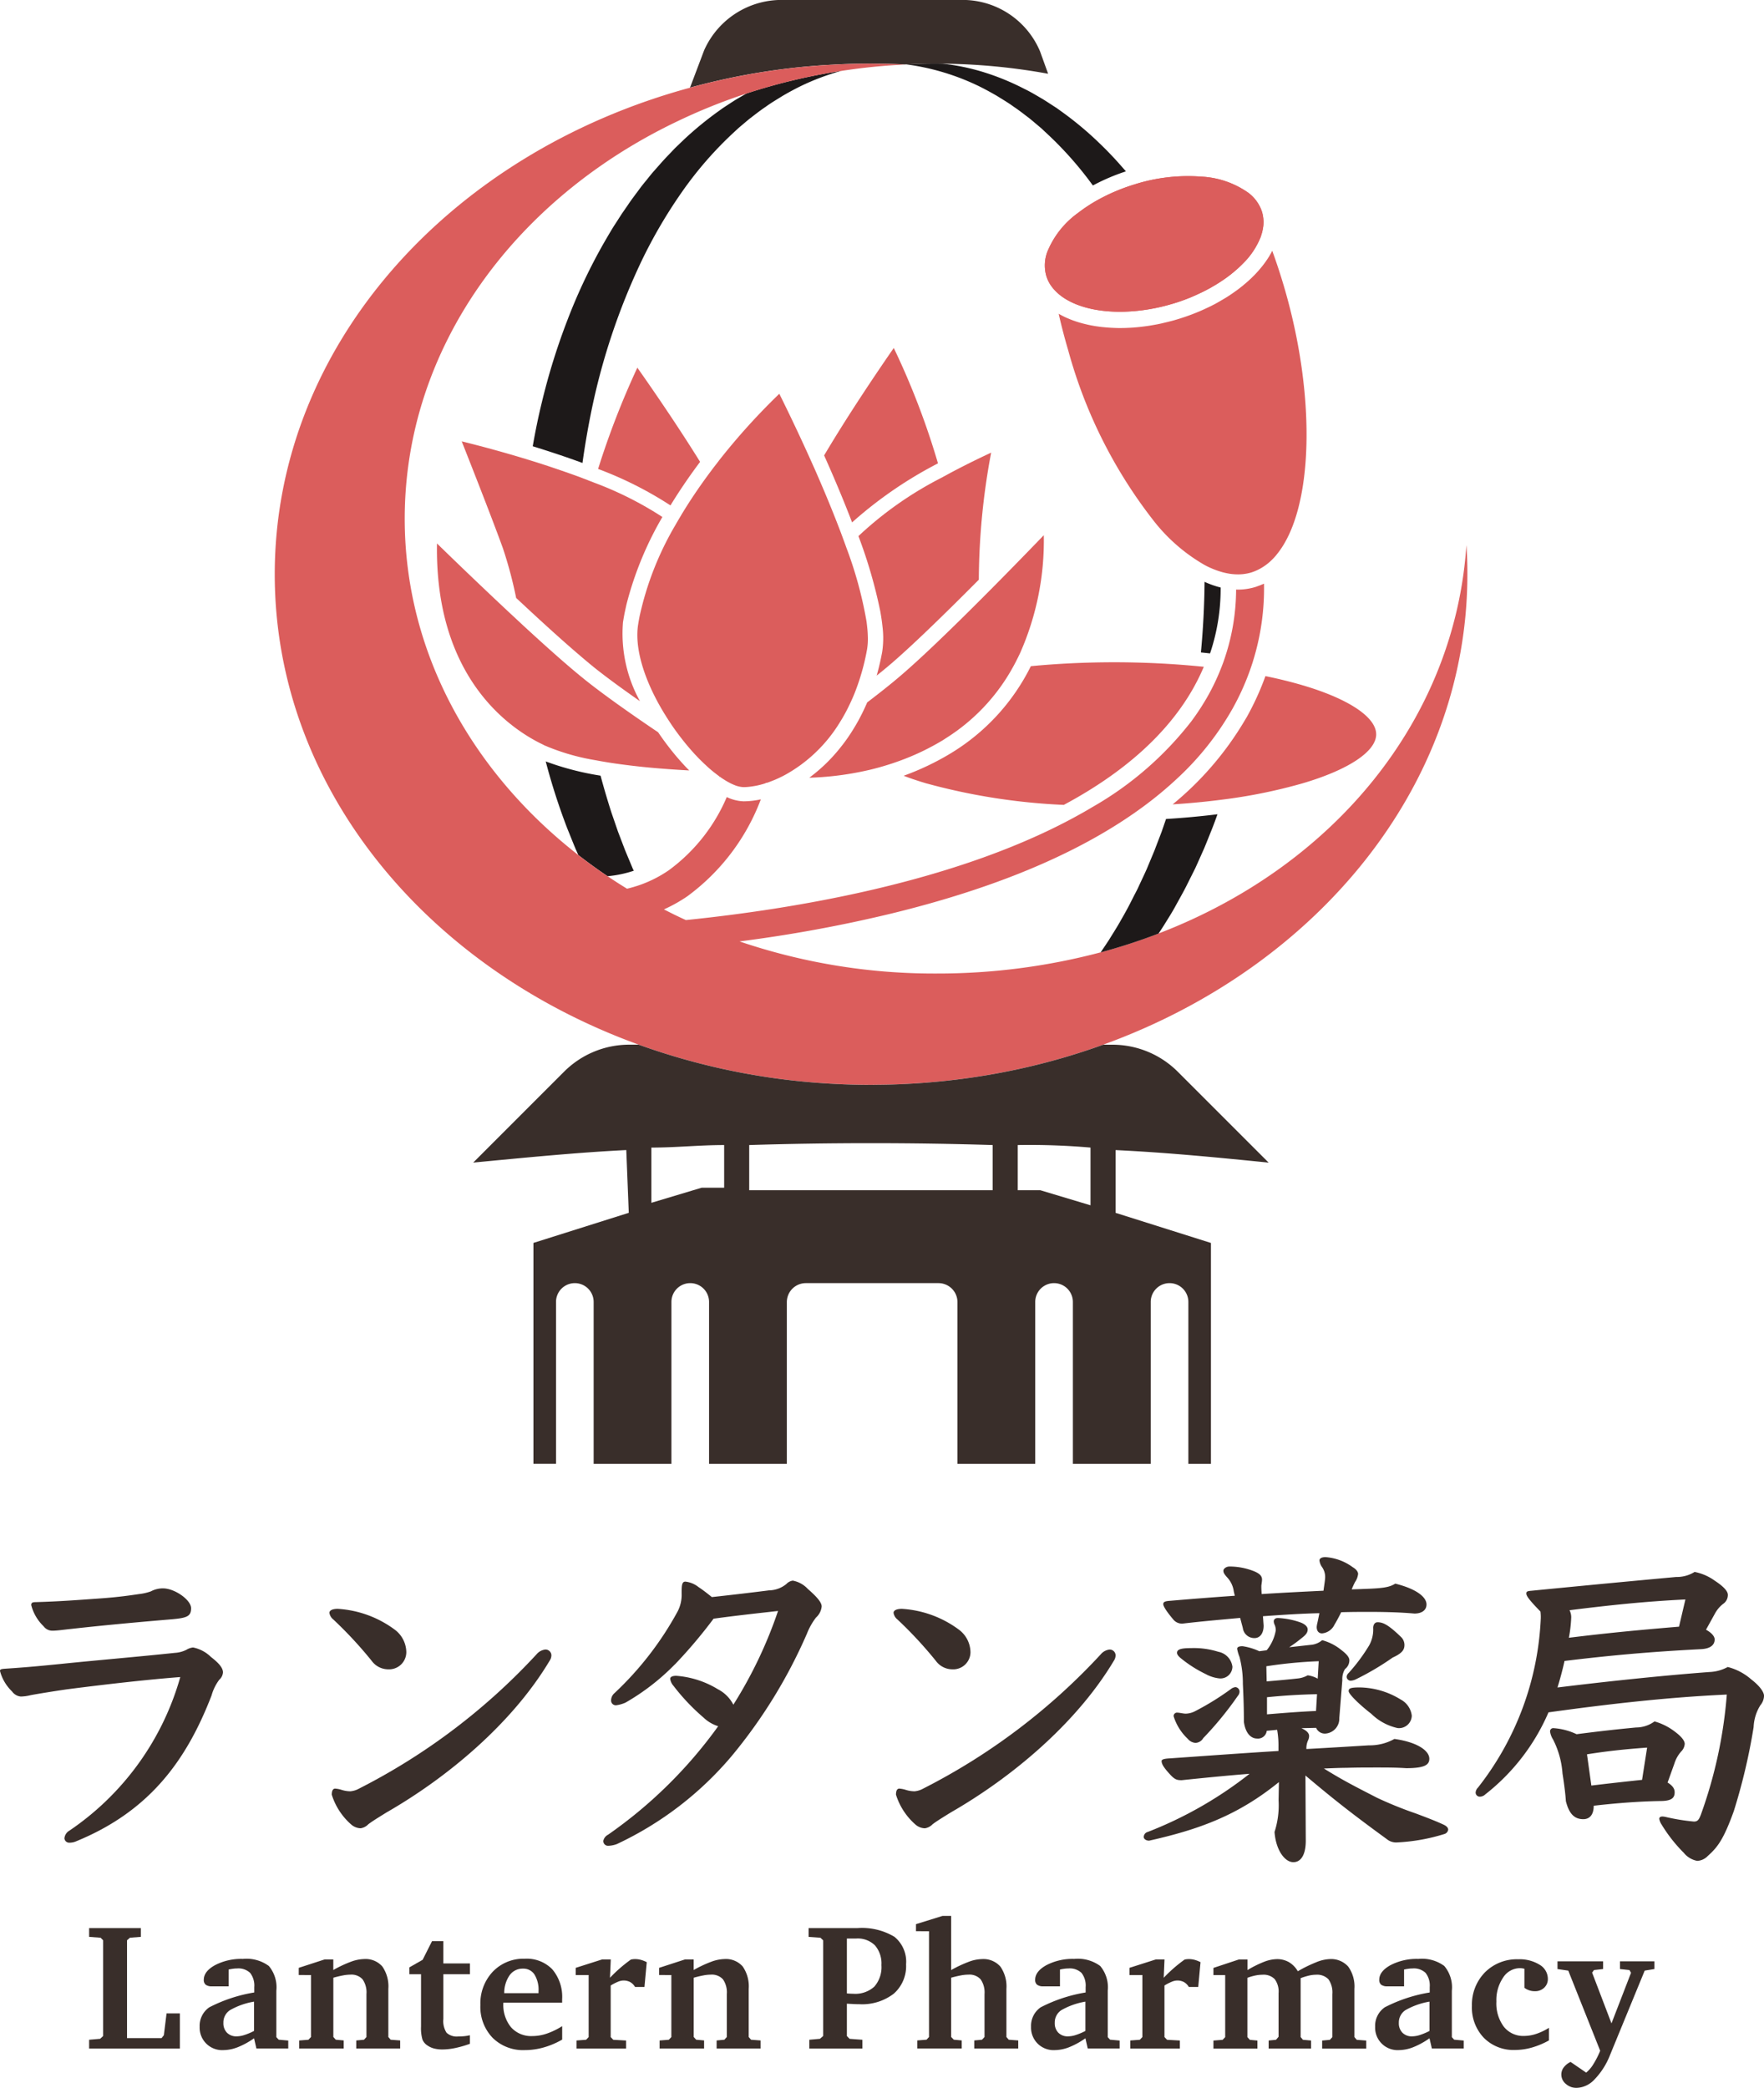 <svg xmlns="http://www.w3.org/2000/svg" width="150" height="177.473" viewBox="0 0 150 177.473">
  <g id="logo" opacity="0.9">
    <path id="パス_3194" data-name="パス 3194" d="M205.568,23.84a20.213,20.213,0,0,0-3.464,1.3c-.518.253-1.021.528-1.518.816-.488.306-.983.591-1.445.93-.475.316-.922.672-1.374,1.016-.222.179-.437.366-.654.548-.109.093-.22.182-.326.278l-.313.291A31.337,31.337,0,0,0,192,34.145a41.9,41.9,0,0,0-3.441,5.886,55.693,55.693,0,0,0-4.3,12.96q-.417,2.077-.71,4.178c-1.432-.528-2.875-1-4.229-1.42.215-1.238.465-2.468.763-3.688a55.16,55.16,0,0,1,2.183-7.028,47.215,47.215,0,0,1,3.158-6.662c.313-.531.614-1.069.955-1.581l.5-.778.525-.76c.341-.513.725-1,1.089-1.5.184-.248.387-.483.579-.723s.384-.483.591-.712c.409-.462.811-.93,1.245-1.372.215-.22.419-.452.644-.664l.669-.642a29.288,29.288,0,0,1,2.865-2.347l.376-.27c.126-.086.258-.169.387-.255.26-.167.515-.339.778-.5.293-.169.584-.344.879-.51A50.35,50.35,0,0,1,205.568,23.84Z" transform="translate(-134.019 -17.817)" fill="#040000"/>
    <path id="パス_3195" data-name="パス 3195" d="M191.178,265.474a9.685,9.685,0,0,1-2.228.465q-1.285-.864-2.488-1.8l-.248-.556c-.235-.566-.46-1.139-.692-1.708a53.685,53.685,0,0,1-1.832-5.692,23.96,23.96,0,0,0,4.663,1.21q.424,1.58.925,3.138l.556,1.617.611,1.6.659,1.576C191.127,265.371,191.153,265.424,191.178,265.474Z" transform="translate(-137.285 -191.462)" fill="#040000"/>
    <path id="パス_3196" data-name="パス 3196" d="M405.892,196.267a17.2,17.2,0,0,1-.9,5.6l-.778-.083q.284-2.99.311-6A7.919,7.919,0,0,0,405.892,196.267Z" transform="translate(-302.096 -146.328)" fill="#040000"/>
    <path id="パス_3197" data-name="パス 3197" d="M323.742,30.56a17.377,17.377,0,0,0-2.809,1.2,30.462,30.462,0,0,0-4.067-4.562l-.311-.293c-.109-.093-.217-.182-.326-.275-.217-.182-.435-.369-.654-.548-.452-.344-.9-.7-1.374-1.016-.462-.339-.957-.627-1.445-.932-.5-.288-1-.563-1.516-.816a20.236,20.236,0,0,0-6.169-1.852c.839-.048,1.677-.068,2.516-.068.184,0,.366.005.551.008a18.492,18.492,0,0,1,3.562.74,21.174,21.174,0,0,1,3.4,1.4c.558.265,1.081.589,1.617.9.263.164.518.333.778.5.129.083.26.167.389.253l.374.27a28.7,28.7,0,0,1,2.867,2.349c.447.424.894.851,1.314,1.3.434.442.836.909,1.245,1.374l.056.066Z" transform="translate(-228.001 -15.994)" fill="#040000"/>
    <path id="パス_3198" data-name="パス 3198" d="M262.709,6.265h-.023a52.391,52.391,0,0,0-8.966-.851c-.184,0-.366-.008-.551-.008-.839,0-1.677.02-2.516.068a.8.8,0,0,0-.109.005c-.738-.04-1.475-.058-2.223-.066h0c-.225,0-.447-.008-.675-.008q-1.394,0-2.771.066c-.174.008-.346.018-.518.028-.124.005-.245.013-.369.02l-.023,0h-.018a57.3,57.3,0,0,0-11.687,1.93l1.195-3.16A7.2,7.2,0,0,1,240.326,0h14.806a7.148,7.148,0,0,1,6.892,4.365l.685,1.9Z" transform="translate(-173.585)" fill="#241713"/>
    <path id="パス_3199" data-name="パス 3199" d="M329.708,223.214c-.187.44-.392.877-.614,1.3-.081.154-.162.308-.248.46-2.16,3.858-5.876,7.215-11.045,9.979a52.925,52.925,0,0,1-11.717-1.837c-.674-.2-1.311-.412-1.895-.637a.194.194,0,0,1,.04-.018,22.485,22.485,0,0,0,3.931-1.875A18,18,0,0,0,315,223.163c2.284-.22,4.671-.333,7.1-.333s4.9.119,7.243.349Z" transform="translate(-227.343 -166.537)" fill="#d74b4a"/>
    <path id="パス_3200" data-name="パス 3200" d="M412.025,232.436c0,1.453-2.334,3.009-6.245,4.163a45.054,45.054,0,0,1-6.866,1.392c-1.324.172-2.733.308-4.194.4a26.952,26.952,0,0,0,6.091-7.071c.028-.045.056-.091.081-.136q.064-.1.121-.2a23.386,23.386,0,0,0,1.594-3.494c1.147.232,2.216.5,3.173.781,3.911,1.155,6.245,2.711,6.245,4.166Z" transform="translate(-295.003 -170.02)" fill="#d74b4a"/>
    <path id="パス_3201" data-name="パス 3201" d="M193.811,62.328c-.978,14.731-11.151,27.251-26.185,33.016a50.232,50.232,0,0,1-4.921,1.6,54.11,54.11,0,0,1-14,1.8,51.352,51.352,0,0,1-13.751-1.826c-.505-.139-1.008-.283-1.506-.437s-.965-.3-1.443-.467a119.215,119.215,0,0,0,12.9-2.367q12.16-2.963,19.728-7.912c.285-.187.566-.376.841-.566s.546-.384.808-.576a31.851,31.851,0,0,0,3.057-2.541,24.438,24.438,0,0,0,4.56-5.775,21.433,21.433,0,0,0,1.455-3.163c.066-.177.124-.354.184-.531.028-.086.058-.172.086-.26l.076-.25a20.708,20.708,0,0,0,.9-6.47,5.393,5.393,0,0,1-.548.22c-.068.023-.134.053-.2.071a5.223,5.223,0,0,1-1.508.217c-.04,0-.078-.005-.116-.005a18.4,18.4,0,0,1-.892,5.6c-.056.174-.114.346-.174.518s-.131.354-.2.531a19.022,19.022,0,0,1-1.119,2.367,20.537,20.537,0,0,1-1.425,2.188A28.577,28.577,0,0,1,162,84.6c-.3.179-.6.356-.912.528s-.616.344-.932.51C150.087,91,136.73,93.252,127.439,94.2c-.129-.061-.26-.119-.389-.179-.248-.116-.493-.235-.738-.354.005,0,.008,0,.01-.005a.032.032,0,0,1-.015,0c-.248-.121-.49-.245-.735-.369.192-.086.384-.177.573-.273a13.068,13.068,0,0,0,1.415-.839,18.171,18.171,0,0,0,6.255-8.243,6.821,6.821,0,0,1-1.453.167h-.03a3.593,3.593,0,0,1-1.415-.359,14.977,14.977,0,0,1-4.929,6.22,10.49,10.49,0,0,1-2.425,1.238,10.9,10.9,0,0,1-1.127.331c-.27-.167-.541-.333-.806-.505-.285-.182-.568-.369-.849-.558q-1.285-.864-2.488-1.8c-9.069-7.071-14.761-17.259-14.761-28.585,0-14.539,9.367-27.2,23.194-33.786a48.039,48.039,0,0,1,5.879-2.36,50.35,50.35,0,0,1,8.061-1.92,51.3,51.3,0,0,1,5.411-.543c-.738-.04-1.475-.058-2.223-.066h0c-.225,0-.447-.008-.675-.008q-1.394,0-2.771.066c-.174.008-.346.018-.518.028-.124.005-.245.013-.369.02l-.023,0h-.018a57.3,57.3,0,0,0-11.687,1.93C107.309,29.017,92.48,45.435,92.48,64.811c0,17.967,12.753,33.387,30.947,39.978a57.545,57.545,0,0,0,16.049,3.3q1.834.114,3.7.116c.227,0,.452-.005.68-.008q1.216-.011,2.423-.076a59.223,59.223,0,0,0,6.77-.74,56.832,56.832,0,0,0,9.88-2.589c18.2-6.591,30.965-22.011,30.965-39.978C193.895,63.97,193.875,63.149,193.811,62.328Z" transform="translate(-69.117 -15.994)" fill="#d74b4a"/>
    <path id="パス_3202" data-name="パス 3202" d="M380.4,273.97c-.144.4-.29.8-.445,1.195-.23.571-.455,1.142-.69,1.708-.253.563-.5,1.127-.755,1.685l-.826,1.65c-.285.546-.591,1.081-.884,1.619s-.634,1.059-.955,1.584c-.149.235-.3.467-.46.7a50.24,50.24,0,0,1-4.921,1.6c.24-.356.48-.707.712-1.066.3-.488.606-.962.889-1.455s.566-.988.829-1.493l.387-.76c.129-.255.268-.5.387-.763.237-.518.485-1.028.717-1.549l.659-1.579c.2-.533.407-1.064.611-1.6l.369-1.074C377.508,274.281,378.976,274.147,380.4,273.97Z" transform="translate(-276.872 -204.758)" fill="#040000"/>
    <path id="パス_3203" data-name="パス 3203" d="M213.913,360.451c4.479.215,8.749.639,13.015,1.066l-7.725-7.723a7.86,7.86,0,0,0-5.548-2.3h-.793a56.835,56.835,0,0,1-9.88,2.589,59.229,59.229,0,0,1-6.77.74q-1.205.064-2.423.076c-.227,0-.452.008-.68.008q-1.868,0-3.7-.116a57.547,57.547,0,0,1-16.049-3.3h-.8a7.829,7.829,0,0,0-5.548,2.3l-7.723,7.723c4.479-.427,8.748-.851,13.015-1.066l.212,5.335-8.107,2.559v18.778h1.92V373.36a1.6,1.6,0,1,1,3.2,0v13.763h6.614V373.36a1.6,1.6,0,1,1,3.2,0v13.763h6.614V373.36a1.614,1.614,0,0,1,1.6-1.6h11.308a1.615,1.615,0,0,1,1.6,1.6v13.763h6.614V373.36a1.6,1.6,0,1,1,3.2,0v13.763H216.9V373.36a1.6,1.6,0,1,1,3.2,0v13.763h1.92V368.345l-8.107-2.559Zm-33.286,3.2h-1.92l-4.269,1.281v-4.694c2.135,0,4.055-.215,6.189-.215Zm22.83.212h-20.7v-3.84c6.829-.212,13.869-.212,20.7,0Zm8.322,1.281-4.267-1.281h-1.92v-3.84a59.56,59.56,0,0,1,6.187.215Z" transform="translate(-119.049 -262.694)" fill="#241713"/>
    <path id="パス_3204" data-name="パス 3204" d="M287.081,126.887a64.8,64.8,0,0,0-3.759-9.807c-1.114,1.607-3.741,5.452-5.922,9.132.788,1.758,1.622,3.721,2.377,5.694A35.2,35.2,0,0,1,287.081,126.887Z" transform="translate(-207.321 -87.502)" fill="#d74b4a"/>
    <path id="パス_3205" data-name="パス 3205" d="M209.993,131.716c-2.056-3.312-4.32-6.566-5.336-8.006a70.42,70.42,0,0,0-3.337,8.607,31.466,31.466,0,0,1,6.154,3.1C208.3,134.065,209.164,132.82,209.993,131.716Z" transform="translate(-150.461 -92.457)" fill="#d74b4a"/>
    <path id="パス_3206" data-name="パス 3206" d="M300.22,152.3a59.176,59.176,0,0,0-1.048,10.8c-3.264,3.284-5.755,5.669-7.4,7.089-.374.321-.806.68-1.286,1.061.184-.649.341-1.324.467-2.008a7.9,7.9,0,0,0,.03-2.13c-.023-.21-.048-.427-.081-.649s-.066-.432-.106-.657a41.3,41.3,0,0,0-1.862-6.412,30.667,30.667,0,0,1,7.084-4.972c.169-.093.336-.184.5-.273s.336-.182.5-.268C298.295,153.209,299.439,152.661,300.22,152.3Z" transform="translate(-215.938 -113.825)" fill="#d74b4a"/>
    <path id="パス_3207" data-name="パス 3207" d="M170.56,170.585c-1.657-1.157-2.984-2.135-3.951-2.913-.369-.3-.76-.627-1.162-.973-1.286-1.094-2.9-2.546-4.8-4.317l-.614-.571a35.776,35.776,0,0,0-1.129-4.232c-1.008-2.781-2.968-7.73-3.5-9.079,1.41.349,3.517.9,5.836,1.619.546.167,1.112.349,1.68.538.894.3,1.761.6,2.577.9l.255.1c.136.051.273.1.4.154l.515.2a29.507,29.507,0,0,1,5.8,2.918,28.874,28.874,0,0,0-3.047,7.41c-.051.22-.1.442-.147.667s-.088.457-.126.687l-.03.177A11.874,11.874,0,0,0,170.56,170.585Z" transform="translate(-116.142 -110.985)" fill="#d74b4a"/>
    <path id="パス_3208" data-name="パス 3208" d="M160.543,201.282a18.739,18.739,0,0,1-4.307-1.248c-.033-.015-.068-.033-.1-.051s-.083-.043-.126-.063c-2.761-1.336-9.13-5.669-8.94-17.06,2,1.948,3.88,3.741,5.578,5.336l.717.672c.159.144.316.293.475.44l.536.5c2.013,1.857,3.658,3.312,4.891,4.322.076.061.149.121.222.179l.073.061c1.417,1.142,3.539,2.668,6.313,4.54a24.709,24.709,0,0,0,1.569,2.072c.344.4.7.8,1.074,1.17-1.192-.063-2.332-.147-3.393-.245-.811-.076-1.6-.167-2.352-.268-.647-.086-1.293-.184-1.925-.3Z" transform="translate(-109.911 -136.665)" fill="#d74b4a"/>
    <path id="パス_3209" data-name="パス 3209" d="M290.342,190.066c-.088.189-.179.379-.275.568s-.2.394-.311.591a16.549,16.549,0,0,1-5.669,6.066l-.134.086c-.073.048-.146.1-.222.144-.566.339-1.144.649-1.718.927a21.491,21.491,0,0,1-2.072.861c-.442.159-.887.3-1.326.429-.258.076-.518.144-.773.21s-.5.119-.74.172a25.755,25.755,0,0,1-4.7.573,14.1,14.1,0,0,0,2.733-2.675c.164-.207.3-.384.419-.556.2-.278.4-.581.611-.925.149-.245.286-.477.419-.717.25-.465.47-.912.672-1.369l.038-.088c.008-.023.018-.043.025-.066.722-.551,1.382-1.066,1.96-1.536.328-.265.659-.543.985-.824,1.528-1.311,3.774-3.448,6.677-6.351.189-.187.376-.376.568-.571l.344-.344.225-.227c1.806-1.821,3.393-3.461,4.264-4.365A23.609,23.609,0,0,1,290.342,190.066Z" transform="translate(-203.584 -134.587)" fill="#d74b4a"/>
    <path id="パス_3210" data-name="パス 3210" d="M234.046,154.208a19.313,19.313,0,0,1-1.046,3.7c-.129.326-.275.657-.46,1.041-.086.182-.177.359-.265.531-.111.21-.225.412-.339.609-.083.136-.167.273-.25.407a12.592,12.592,0,0,1-4.583,4.381c-.03.018-.066.035-.1.053-.116.063-.232.119-.351.177-.081.04-.164.078-.248.116-.02.01-.043.018-.063.028l-.066.03c-.152.063-.3.124-.452.179-.1.04-.2.076-.3.109h-.093v.028a6.787,6.787,0,0,1-1.5.316c-.136.013-.263.02-.392.02a2.253,2.253,0,0,1-.773-.179c-.056-.023-.111-.043-.172-.071a5.827,5.827,0,0,1-.563-.3c-.1-.061-.2-.124-.306-.195-.063-.043-.126-.086-.182-.126l-.03-.023-.053.081.033-.093c-.134-.1-.265-.2-.409-.311l-.126-.1-.076-.063c-.071-.058-.144-.119-.217-.182a17.851,17.851,0,0,1-1.3-1.271c-.174-.192-.351-.392-.528-.6-.24-.283-.48-.584-.715-.892-.336-.442-.632-.859-.9-1.276-1.8-2.726-2.784-5.477-2.708-7.551a5.379,5.379,0,0,1,.063-.667l.005-.028c.035-.225.076-.445.119-.667a26.377,26.377,0,0,1,3.034-7.743c.066-.116.134-.232.2-.346l.083-.144c.1-.162.192-.323.288-.483.674-1.112,1.432-2.238,2.251-3.347.119-.162.237-.318.356-.477s.24-.316.364-.472c.068-.088.136-.179.2-.265a55.738,55.738,0,0,1,5.106-5.644c.5,1.005,1.44,2.925,2.478,5.217l.561,1.248c.3.687.6,1.384.887,2.066.485,1.16.932,2.279,1.329,3.327l.258.7c.063.172.126.344.184.51a34.1,34.1,0,0,1,1.72,6.29c.03.225.053.437.073.639q.03.333.038.637a5.432,5.432,0,0,1-.063,1.069Z" transform="translate(-160.314 -99.027)" fill="#d74b4a"/>
    <path id="パス_3211" data-name="パス 3211" d="M258.145,263.787h-.005S258.145,263.784,258.145,263.787Z" transform="translate(-192.927 -197.146)" fill="#d74b4a"/>
    <path id="パス_3212" data-name="パス 3212" d="M374.89,110.2a5.277,5.277,0,0,1-.584.614,4.461,4.461,0,0,1-.606.455,4.305,4.305,0,0,1-.46.253,4.164,4.164,0,0,1-.541.21,3.944,3.944,0,0,1-1.286.149,4.35,4.35,0,0,1-.649-.071,5.449,5.449,0,0,1-.657-.159,7.453,7.453,0,0,1-1.309-.541,14.92,14.92,0,0,1-4.254-3.633,41.042,41.042,0,0,1-7.382-14.63c-.311-1.053-.584-2.1-.813-3.112.061.035.124.071.184.1l.03.018c.033.015.063.033.094.048.167.088.318.159.46.217a.443.443,0,0,0,.071.028c.136.061.275.114.422.169l.038.013c.04.013.083.025.126.043.114.038.232.076.351.111l.187.053c.119.033.245.063.366.091l.182.045c.157.033.313.063.472.091l.088.015c.189.03.384.058.584.081l.164.015c.141.015.288.028.435.038l.215.013c.136.008.275.013.414.018l.217.005c.139,0,.283,0,.445-.005.063,0,.131,0,.195-.005.217-.008.432-.018.644-.033l.03-.005c.207-.015.422-.035.632-.061.071-.008.141-.018.215-.028h.023c.144-.023.288-.04.434-.063.081-.013.164-.028.245-.043.144-.023.293-.051.44-.078l.245-.051c.048-.008.093-.02.134-.03l.419-.1c.045-.01.091-.02.134-.033.253-.061.475-.121.68-.184.222-.063.437-.134.654-.207.043-.013.083-.028.129-.043.21-.073.414-.147.616-.225l.023-.008c.028-.013.058-.023.078-.033.192-.073.379-.149.563-.23.025-.01.051-.023.073-.033.167-.073.333-.149.493-.227l.025-.01.066-.03.046-.023.073-.035.063-.03c.169-.086.336-.169.5-.26l.04-.023c.174-.1.349-.2.52-.3l.061-.038.028-.015c.174-.1.341-.21.508-.321.028-.018.058-.04.091-.061.164-.111.326-.225.5-.351s.313-.237.465-.359l.083-.071c.149-.119.291-.245.435-.371.015-.015.03-.03.048-.045q.193-.178.371-.356l.058-.056c.124-.129.243-.26.361-.389L373.4,86c.116-.134.227-.268.344-.419q.155-.2.288-.4l.058-.081c.091-.136.174-.275.253-.412l.046-.078c.04-.076.081-.152.121-.23.361.99.7,2.018,1.005,3.057,2.769,9.4,2.506,18.967-.626,22.759Z" transform="translate(-266.326 -63.063)" fill="#d74b4a"/>
    <path id="パス_3213" data-name="パス 3213" d="M364.06,69.589c-.248.1-.493.195-.728.275l-.043.018c-.25.086-.508.169-.786.25-.392.116-.786.217-1.17.3-3.918.849-7.528.169-8.988-1.7l-.025-.03a2.969,2.969,0,0,1-.5-.975,3.275,3.275,0,0,1,.091-2.024,7.606,7.606,0,0,1,2.6-3.3,13.5,13.5,0,0,1,2.008-1.283,16.211,16.211,0,0,1,2.913-1.182l.053-.018a15.07,15.07,0,0,1,5.53-.611A7.586,7.586,0,0,1,369,60.676a3.286,3.286,0,0,1,1.177,1.65,3.1,3.1,0,0,1,.106,1.127c-.01.081-.02.162-.033.24-.018.106-.04.212-.071.333-.038.141-.078.273-.121.4a6.551,6.551,0,0,1-1.528,2.284c-.081.081-.162.164-.255.25-.04.038-.081.078-.124.116-.088.081-.179.162-.28.245-.053.048-.109.1-.169.144a.73.73,0,0,1-.061.048c-.028.025-.053.045-.078.066-.04.03-.078.063-.114.091-.018.013-.033.023-.048.035l-.253.189c-.187.134-.361.253-.536.366-.235.154-.485.306-.76.46l-.02.013c-.3.169-.581.316-.861.447s-.581.273-.874.392l-.038.015Z" transform="translate(-262.855 -44.293)" fill="#d74b4a"/>
    <path id="パス_3214" data-name="パス 3214" d="M370.285,63.453c-.01.081-.02.162-.033.24-.018.106-.04.212-.071.333-.038.141-.078.273-.121.4a6.55,6.55,0,0,1-1.528,2.284c-.081.081-.162.164-.255.25-.04.038-.081.078-.124.116-.088.081-.179.162-.28.245-.053.048-.109.1-.169.144a.725.725,0,0,1-.061.048c-.028.025-.053.045-.078.066-.04.03-.078.063-.114.091-.018.013-.033.023-.048.035l-.253.189c-.187.134-.361.253-.536.366-.235.154-.485.306-.76.46l-.02.013c-.3.169-.581.316-.861.447s-.581.273-.874.392l-.038.015c-.248.1-.493.195-.728.275l-.043.018c-.25.086-.508.169-.786.25-.392.116-.786.217-1.17.3-3.918.849-7.528.169-8.988-1.7l-.025-.03a2.969,2.969,0,0,1-.5-.975,3.275,3.275,0,0,1,.091-2.024,7.606,7.606,0,0,1,2.6-3.3,13.5,13.5,0,0,1,2.008-1.283,16.211,16.211,0,0,1,2.913-1.182l.053-.018a15.07,15.07,0,0,1,5.53-.611A7.586,7.586,0,0,1,369,60.676a3.286,3.286,0,0,1,1.177,1.65,3.1,3.1,0,0,1,.106,1.127Z" transform="translate(-262.855 -44.293)" fill="#d74b4a"/>
    <path id="パス_3215" data-name="パス 3215" d="M30,658.976v-.745l.932-.081.26-.237v-8.137l-.217-.217L30,649.485v-.745h4.4v.745l-.932.073-.245.217v8.316h2.936l.195-.245.23-1.857h1.132v2.989H30Z" transform="translate(-22.421 -484.851)" fill="#241713"/>
    <path id="パス_3216" data-name="パス 3216" d="M71.841,665.855a6.728,6.728,0,0,1-1.41.768,3.43,3.43,0,0,1-1.215.237,1.908,1.908,0,0,1-2-1.983,1.907,1.907,0,0,1,.821-1.655,12.871,12.871,0,0,1,3.822-1.261v-.455a1.738,1.738,0,0,0-.351-1.208,1.439,1.439,0,0,0-1.1-.379,2.746,2.746,0,0,0-.344.023q-.178.023-.387.068v1.43h-1.41a.86.86,0,0,1-.533-.134.51.51,0,0,1-.167-.424q0-.716.96-1.245a4.822,4.822,0,0,1,2.36-.528,3.205,3.205,0,0,1,2.211.6,2.814,2.814,0,0,1,.639,2.1v3.949l.2.217.813.073v.672H72.04Zm0-.626V662.74a6.168,6.168,0,0,0-2.056.73,1.248,1.248,0,0,0-.551,1.074,1.138,1.138,0,0,0,.306.839,1.107,1.107,0,0,0,.826.308,2.188,2.188,0,0,0,.659-.116A5.072,5.072,0,0,0,71.841,665.229Z" transform="translate(-50.238 -492.601)" fill="#241713"/>
    <path id="パス_3217" data-name="パス 3217" d="M100.6,666.764v-.685l.783-.061.217-.232v-5.27H100.56v-.611l2.2-.715h.738v.9a10.155,10.155,0,0,1,1.506-.707,3.4,3.4,0,0,1,1.1-.225,1.9,1.9,0,0,1,1.559.626,2.96,2.96,0,0,1,.515,1.907v4.093l.2.232.806.061v.685h-3.734v-.685l.657-.061.21-.232v-3.653a1.941,1.941,0,0,0-.328-1.248,1.277,1.277,0,0,0-1.043-.4,3.463,3.463,0,0,0-.637.068c-.24.045-.51.109-.808.194v5.037l.21.232.672.061v.685h-3.772Z" transform="translate(-75.156 -492.638)" fill="#241713"/>
    <path id="パス_3218" data-name="パス 3218" d="M138.78,655.939h-.99v-.581l1.127-.642.8-1.586h.963v1.892h2.258v.917h-2.258v3.807a1.824,1.824,0,0,0,.275,1.172,1.277,1.277,0,0,0,.99.313,4.832,4.832,0,0,0,.525-.025,3.791,3.791,0,0,0,.465-.078v.728a9.2,9.2,0,0,1-1.248.359,5.426,5.426,0,0,1-1.084.121,2.886,2.886,0,0,1-.712-.081,1.772,1.772,0,0,1-.556-.253,1.092,1.092,0,0,1-.429-.5,3.412,3.412,0,0,1-.124-1.114v-4.441Z" transform="translate(-102.98 -488.132)" fill="#241713"/>
    <path id="パス_3219" data-name="パス 3219" d="M168.662,664.79v1.132a6.987,6.987,0,0,1-1.581.67,5.9,5.9,0,0,1-1.6.222,3.67,3.67,0,0,1-2.741-1.051,3.787,3.787,0,0,1-1.033-2.779,3.926,3.926,0,0,1,1.056-2.835,3.6,3.6,0,0,1,2.718-1.1,3.023,3.023,0,0,1,2.342.9,3.62,3.62,0,0,1,.836,2.544v.29h-5v.045a2.993,2.993,0,0,0,.657,2.049,2.289,2.289,0,0,0,1.806.745,3.829,3.829,0,0,0,1.233-.21,6.226,6.226,0,0,0,1.306-.634Zm-2.011-2.809v-.164a2.487,2.487,0,0,0-.344-1.427,1.122,1.122,0,0,0-.983-.5,1.35,1.35,0,0,0-1.127.556,2.63,2.63,0,0,0-.462,1.531h2.913Z" transform="translate(-120.858 -492.556)" fill="#241713"/>
    <path id="パス_3220" data-name="パス 3220" d="M193.846,666.764v-.685l.811-.061.217-.232v-5.27h-1.1v-.611l2.243-.715h.738l-.068,1.559q.394-.417.841-.808t.94-.743q.125-.023.2-.03t.136-.008a1.969,1.969,0,0,1,.5.063,2.519,2.519,0,0,1,.51.2l-.195,2.109h-.8a1.111,1.111,0,0,0-.414-.417,1.186,1.186,0,0,0-.579-.134,1.268,1.268,0,0,0-.465.109,4.222,4.222,0,0,0-.614.316v4.383l.222.232,1.089.061v.685h-4.219Z" transform="translate(-144.818 -492.638)" fill="#241713"/>
    <path id="パス_3221" data-name="パス 3221" d="M221.9,666.764v-.685l.783-.061.217-.232v-5.27H221.86v-.611l2.2-.715h.738v.9a10.155,10.155,0,0,1,1.506-.707,3.4,3.4,0,0,1,1.1-.225,1.9,1.9,0,0,1,1.559.626,2.96,2.96,0,0,1,.515,1.907v4.093l.2.232.806.061v.685h-3.734v-.685l.657-.061.21-.232v-3.653a1.941,1.941,0,0,0-.328-1.248,1.277,1.277,0,0,0-1.043-.4,3.463,3.463,0,0,0-.637.068c-.24.045-.51.109-.808.194v5.037l.21.232.672.061v.685h-3.772Z" transform="translate(-165.812 -492.638)" fill="#241713"/>
    <path id="パス_3222" data-name="パス 3222" d="M272.248,658.976v-.745l.9-.081.275-.237v-8.137l-.23-.217-1.005-.073v-.745h4.12a5.378,5.378,0,0,1,3.176.738,2.724,2.724,0,0,1,.99,2.339,3.112,3.112,0,0,1-1.051,2.5,4.418,4.418,0,0,1-2.943.889c-.119,0-.265,0-.44-.01s-.376-.018-.6-.033v2.751l.232.237,1.089.081v.745h-4.509Zm3.191-4.686a.214.214,0,0,1,.053.008q.341.023.5.023a2.4,2.4,0,0,0,1.786-.611,2.51,2.51,0,0,0,.6-1.827,2.355,2.355,0,0,0-.551-1.677,2.089,2.089,0,0,0-1.587-.581h-.8v4.666Z" transform="translate(-203.427 -484.851)" fill="#241713"/>
    <path id="パス_3223" data-name="パス 3223" d="M310.578,644.63h.73v4.605a10.892,10.892,0,0,1,1.531-.715,3.31,3.31,0,0,1,1.076-.217,1.926,1.926,0,0,1,1.576.629,2.946,2.946,0,0,1,.518,1.9v4.092l.2.232.806.061v.685h-3.741v-.685l.657-.061.217-.232v-3.653a1.941,1.941,0,0,0-.331-1.248,1.282,1.282,0,0,0-1.041-.4,3.527,3.527,0,0,0-.652.068c-.24.045-.513.109-.816.194v5.037l.23.232.669.061v.685h-3.772v-.685l.783-.061.21-.232v-8.989H308.32v-.6Z" transform="translate(-230.43 -481.779)" fill="#241713"/>
    <path id="パス_3224" data-name="パス 3224" d="M351.688,665.855a6.778,6.778,0,0,1-1.407.768,3.441,3.441,0,0,1-1.215.237,1.908,1.908,0,0,1-2-1.983,1.911,1.911,0,0,1,.819-1.655,12.87,12.87,0,0,1,3.822-1.261v-.455a1.737,1.737,0,0,0-.351-1.208,1.439,1.439,0,0,0-1.1-.379,2.747,2.747,0,0,0-.344.023q-.178.023-.387.068v1.43h-1.41a.86.86,0,0,1-.533-.134.51.51,0,0,1-.167-.424q0-.716.96-1.245a4.822,4.822,0,0,1,2.36-.528,3.206,3.206,0,0,1,2.21.6,2.814,2.814,0,0,1,.642,2.1v3.949l.2.217.811.073v.672h-2.713Zm0-.626V662.74a6.168,6.168,0,0,0-2.056.73,1.254,1.254,0,0,0-.551,1.074,1.138,1.138,0,0,0,.306.839,1.109,1.109,0,0,0,.829.308,2.188,2.188,0,0,0,.659-.116,5.311,5.311,0,0,0,.816-.346Z" transform="translate(-259.391 -492.601)" fill="#241713"/>
    <path id="パス_3225" data-name="パス 3225" d="M380.233,666.764v-.685l.813-.061.217-.232v-5.27h-1.1v-.611l2.243-.715h.738l-.068,1.559q.394-.417.841-.808t.94-.743q.125-.023.2-.03c.053-.005.1-.008.139-.008a1.968,1.968,0,0,1,.5.063,2.518,2.518,0,0,1,.51.2l-.195,2.109h-.8a1.112,1.112,0,0,0-.414-.417,1.186,1.186,0,0,0-.578-.134,1.267,1.267,0,0,0-.465.109,4.221,4.221,0,0,0-.614.316v4.383l.222.232,1.089.061v.685h-4.219Z" transform="translate(-284.121 -492.638)" fill="#241713"/>
    <path id="パス_3226" data-name="パス 3226" d="M415.609,660.206a11.661,11.661,0,0,1,1.576-.771,3.314,3.314,0,0,1,1.129-.265,1.949,1.949,0,0,1,1.586.634,2.9,2.9,0,0,1,.528,1.9V665.8l.2.232.806.061v.685h-3.749v-.685l.657-.061.21-.232v-3.653a1.942,1.942,0,0,0-.331-1.261,1.34,1.34,0,0,0-1.069-.387,2.622,2.622,0,0,0-.584.071,5.55,5.55,0,0,0-.712.22v5.007l.195.232.692.061v.685h-3.608v-.685l.627-.061.217-.26v-3.711a1.761,1.761,0,0,0-.328-1.185,1.326,1.326,0,0,0-1.043-.374,2.976,2.976,0,0,0-.619.068,4.5,4.5,0,0,0-.662.195V665.8l.21.232.642.061v.685H408.44v-.685l.783-.061.217-.232v-5.27h-1v-.611l2.155-.715h.738v.9a9.071,9.071,0,0,1,1.422-.707,3.144,3.144,0,0,1,1.074-.225,2.015,2.015,0,0,1,1.036.26,2.137,2.137,0,0,1,.753.776Z" transform="translate(-305.257 -492.646)" fill="#241713"/>
    <path id="パス_3227" data-name="パス 3227" d="M467.5,665.855a6.779,6.779,0,0,1-1.407.768,3.441,3.441,0,0,1-1.215.237,1.908,1.908,0,0,1-2-1.983,1.911,1.911,0,0,1,.819-1.655,12.871,12.871,0,0,1,3.822-1.261v-.455a1.737,1.737,0,0,0-.351-1.208,1.439,1.439,0,0,0-1.1-.379,2.748,2.748,0,0,0-.344.023q-.178.023-.386.068v1.43h-1.41a.861.861,0,0,1-.533-.134.51.51,0,0,1-.167-.424q0-.716.96-1.245a4.822,4.822,0,0,1,2.36-.528,3.206,3.206,0,0,1,2.21.6,2.815,2.815,0,0,1,.642,2.1v3.949l.2.217.811.073v.672H467.7Zm0-.626V662.74a6.169,6.169,0,0,0-2.056.73,1.254,1.254,0,0,0-.551,1.074,1.138,1.138,0,0,0,.306.839,1.109,1.109,0,0,0,.829.308,2.188,2.188,0,0,0,.659-.116,5.31,5.31,0,0,0,.816-.346Z" transform="translate(-345.944 -492.601)" fill="#241713"/>
    <path id="パス_3228" data-name="パス 3228" d="M501.983,666.124a7.025,7.025,0,0,1-1.46.606,5.292,5.292,0,0,1-1.422.2,3.54,3.54,0,0,1-2.65-1.036,3.724,3.724,0,0,1-1.01-2.713,3.924,3.924,0,0,1,1.107-2.847,3.824,3.824,0,0,1,2.829-1.112,3.22,3.22,0,0,1,1.821.465,1.393,1.393,0,0,1,.7,1.2.988.988,0,0,1-.308.748,1.092,1.092,0,0,1-.786.3,1.446,1.446,0,0,1-.9-.291v-1.617a1.854,1.854,0,0,0-.22-.04,1.4,1.4,0,0,0-.167-.01,1.7,1.7,0,0,0-1.422.8,3.4,3.4,0,0,0-.573,2.039,3.3,3.3,0,0,0,.634,2.14,2.1,2.1,0,0,0,1.72.783,3.315,3.315,0,0,0,1.028-.174,5.119,5.119,0,0,0,1.089-.518v1.089Z" transform="translate(-370.278 -492.683)" fill="#241713"/>
    <path id="パス_3229" data-name="パス 3229" d="M524.26,659.91h3.875v.657l-.776.088-.157.217,1.647,4.315,1.662-4.3-.134-.232-.806-.088v-.657H532.5v.657l-.826.134-2.943,7.162a6.236,6.236,0,0,1-1.3,2.061,2.21,2.21,0,0,1-1.536.748,1.365,1.365,0,0,1-.925-.339,1.028,1.028,0,0,1-.386-.793,1,1,0,0,1,.2-.606,1.593,1.593,0,0,1,.586-.472l1.326.909a2.815,2.815,0,0,0,.614-.72,7.413,7.413,0,0,0,.578-1.137l-2.713-6.811-.917-.134v-.657Z" transform="translate(-391.818 -493.199)" fill="#241713"/>
    <path id="パス_3230" data-name="パス 3230" d="M5.6,543.024c-1,.144-2.4.371-3,.485a3.671,3.671,0,0,1-.829.114,1.016,1.016,0,0,1-.743-.429A3.731,3.731,0,0,1,0,541.453c0-.144.086-.172.515-.2,1.713-.114,2.627-.2,4.653-.4,3.026-.313,6.482-.6,9.708-.942a2.523,2.523,0,0,0,.97-.258,1.367,1.367,0,0,1,.571-.2,3,3,0,0,1,1.513.8c.513.4,1.028.856,1.028,1.314a.9.9,0,0,1-.313.629,4.068,4.068,0,0,0-.657,1.341c-2.142,5.54-5.282,9.822-11.452,12.366a1.452,1.452,0,0,1-.629.144.407.407,0,0,1-.429-.371.845.845,0,0,1,.429-.657,23.46,23.46,0,0,0,9.423-13.051c-2.627.2-6.225.6-9.739,1.056Zm.369-5.141c-.743.086-1.17.144-1.485.144a.91.91,0,0,1-.771-.371,3.8,3.8,0,0,1-1.056-1.8c0-.2.086-.258.4-.258,2-.058,3.484-.172,5.454-.313,1.6-.114,2.541-.258,3.312-.371a4.536,4.536,0,0,0,1-.227,2.191,2.191,0,0,1,1.028-.258c1.028,0,2.4,1,2.4,1.685s-.344.829-1.627.942c-3.054.258-5.853.515-8.652.829Z" transform="translate(0 -399.418)" fill="#241713"/>
    <path id="パス_3231" data-name="パス 3231" d="M114.48,545.746a34.879,34.879,0,0,0-3.256-3.511.9.9,0,0,1-.344-.571c0-.2.227-.344.715-.344a9.04,9.04,0,0,1,4.883,1.8,2.428,2.428,0,0,1,.942,1.885,1.464,1.464,0,0,1-1.541,1.455,1.742,1.742,0,0,1-1.4-.715ZM111.368,556.6a2.3,2.3,0,0,1,.571.114,2.566,2.566,0,0,0,.715.114,1.822,1.822,0,0,0,.743-.227A53.635,53.635,0,0,0,128.5,545.178a1.135,1.135,0,0,1,.743-.4.5.5,0,0,1,.513.485.822.822,0,0,1-.144.457c-3.17,5.313-8.652,9.908-13.879,12.907-.829.515-1.2.743-1.541,1a1.14,1.14,0,0,1-.657.344,1.281,1.281,0,0,1-.829-.344,5.57,5.57,0,0,1-1.627-2.514C111.082,556.743,111.2,556.6,111.368,556.6Z" transform="translate(-82.869 -404.568)" fill="#241713"/>
    <path id="パス_3232" data-name="パス 3232" d="M209.2,538.932a19.229,19.229,0,0,1-4.2,3.256,2.81,2.81,0,0,1-.8.227.4.4,0,0,1-.429-.371.816.816,0,0,1,.285-.657,27.542,27.542,0,0,0,5.368-6.94,3.055,3.055,0,0,0,.344-1.541c0-.6,0-1,.313-1a2.164,2.164,0,0,1,1.114.457c.344.227.685.485,1.142.857,1.6-.172,3.769-.43,4.855-.571a2.385,2.385,0,0,0,1.485-.543.914.914,0,0,1,.543-.285,2.328,2.328,0,0,1,1.286.715c.856.743,1.17,1.17,1.17,1.485a1.463,1.463,0,0,1-.485.942,5.691,5.691,0,0,0-.771,1.372,43.184,43.184,0,0,1-6.4,10.4,28.676,28.676,0,0,1-9.767,7.483,2.277,2.277,0,0,1-.743.144.4.4,0,0,1-.4-.43.761.761,0,0,1,.4-.513,38.847,38.847,0,0,0,9.367-9.223,3.14,3.14,0,0,1-1.256-.743,17.576,17.576,0,0,1-2.541-2.683,1.147,1.147,0,0,1-.285-.6c0-.172.2-.258.515-.258a7.911,7.911,0,0,1,3.542,1.142,3.035,3.035,0,0,1,1.314,1.314,37.287,37.287,0,0,0,3.8-7.968c-1.771.2-3.628.4-5.482.657a41.934,41.934,0,0,1-3.284,3.883Z" transform="translate(-151.806 -397.468)" fill="#241713"/>
    <path id="パス_3233" data-name="パス 3233" d="M304.37,545.746a34.872,34.872,0,0,0-3.256-3.511.9.9,0,0,1-.344-.571c0-.2.227-.344.715-.344a9.04,9.04,0,0,1,4.883,1.8,2.428,2.428,0,0,1,.942,1.885,1.464,1.464,0,0,1-1.541,1.455,1.738,1.738,0,0,1-1.4-.715ZM301.258,556.6a2.3,2.3,0,0,1,.571.114,2.579,2.579,0,0,0,.715.114,1.822,1.822,0,0,0,.743-.227,53.635,53.635,0,0,0,15.107-11.421,1.135,1.135,0,0,1,.743-.4.5.5,0,0,1,.513.485.837.837,0,0,1-.141.457c-3.17,5.313-8.652,9.908-13.879,12.907-.829.515-1.2.743-1.541,1a1.14,1.14,0,0,1-.657.344,1.281,1.281,0,0,1-.829-.344,5.57,5.57,0,0,1-1.627-2.514c0-.371.114-.515.285-.515Z" transform="translate(-224.787 -404.568)" fill="#241713"/>
    <path id="パス_3234" data-name="パス 3234" d="M396.469,543.044c-3.456,2.8-6.71,4-11.022,4.969-.258,0-.457-.141-.457-.313a.448.448,0,0,1,.344-.43,33.656,33.656,0,0,0,8.652-4.941c-1.857.144-3.855.344-5.767.543-.457,0-.629-.058-1.17-.685-.429-.485-.543-.743-.543-.942,0-.114.141-.2.715-.227,3.226-.227,6.4-.457,9.223-.629v-.4a7.306,7.306,0,0,0-.114-1.4l-.884.086a.747.747,0,0,1-.829.657c-.457,0-.97-.371-1.114-1.427,0-1.17-.028-2-.086-3.226a8.893,8.893,0,0,0-.286-2.284,3.528,3.528,0,0,1-.2-.685c0-.144.141-.227.457-.227a5.082,5.082,0,0,1,1.427.429l.629-.086a3.676,3.676,0,0,0,.771-1.685,1.17,1.17,0,0,0-.086-.457.725.725,0,0,1-.086-.313c0-.172.144-.285.344-.285a6.622,6.622,0,0,1,1.912.371c.4.144.629.371.629.6,0,.258-.144.457-.485.715a12.3,12.3,0,0,1-1.084.8l1.8-.2a1.7,1.7,0,0,0,1-.4,4.378,4.378,0,0,1,1.657.856c.485.371.657.629.657.856a.937.937,0,0,1-.371.743,1.624,1.624,0,0,0-.227.942l-.258,3.226a1.269,1.269,0,0,1-1.17,1.314.8.8,0,0,1-.8-.485l-1.255.028c.457.2.657.429.657.657a.865.865,0,0,1-.086.371,1.616,1.616,0,0,0-.144.743c2.084-.114,3.913-.227,5.313-.313a4.279,4.279,0,0,0,2.17-.543c1.885.258,2.971.97,2.971,1.685,0,.515-.4.8-1.971.8-.856-.058-1.685-.058-2.514-.058s-1.657,0-2.569.028c-.485,0-1.142.028-1.912.058,1.657,1.028,2.627,1.513,4.512,2.483a33.026,33.026,0,0,0,3.312,1.341c.915.344,1.743.657,2.4.97.227.114.344.258.344.4a.447.447,0,0,1-.313.371,16.07,16.07,0,0,1-4,.715,1.259,1.259,0,0,1-.915-.285c-2.941-2.142-4.54-3.4-6.909-5.4l.028,5.54c0,1.228-.429,1.826-1.056,1.826-.715,0-1.485-1-1.6-2.569a7.387,7.387,0,0,0,.344-2.685l.028-1.541Zm7.053-16.421c1.857-.058,2.342-.144,2.855-.457,1.741.43,2.655,1.114,2.655,1.771,0,.485-.4.771-1.028.771-.97-.086-2.17-.141-3.855-.141-.629,0-1.427,0-2.37.028-.227.457-.43.829-.571,1.056a1.3,1.3,0,0,1-1.056.743c-.258,0-.457-.172-.457-.543a1.971,1.971,0,0,1,.058-.344c.058-.258.114-.543.172-.829-1.427.028-3.2.141-4.8.258l.058.8c0,.657-.313,1.056-.77,1.056a.981.981,0,0,1-1-.857l-.227-.856c-1.571.144-3.226.286-4.911.485a.961.961,0,0,1-.743-.313c-.629-.743-.884-1.17-.884-1.341,0-.2.172-.258.571-.285,2-.172,3.827-.313,5.512-.429l-.086-.371a2.166,2.166,0,0,0-.571-1.2c-.285-.313-.313-.429-.313-.571s.227-.344.513-.344a5.656,5.656,0,0,1,1.943.344c.629.227.829.457.829.77,0,.172-.058.457-.058.543,0,.114,0,.286.028.685,1.743-.114,3.512-.2,5.255-.285.086-.6.144-.97.144-1.17a1.461,1.461,0,0,0-.258-.829,1.209,1.209,0,0,1-.227-.571c0-.2.227-.285.515-.285a4.419,4.419,0,0,1,2.314.856c.344.2.457.429.457.571a1.484,1.484,0,0,1-.258.685,6.6,6.6,0,0,0-.285.629l.856-.028ZM390.045,539.3a.791.791,0,0,1-.657.4.928.928,0,0,1-.657-.344,4.445,4.445,0,0,1-1.2-1.912.285.285,0,0,1,.313-.313c.169,0,.515.086.715.086a1.828,1.828,0,0,0,.829-.227,23.061,23.061,0,0,0,3-1.857.767.767,0,0,1,.4-.172.382.382,0,0,1,.344.4.542.542,0,0,1-.144.344A28.763,28.763,0,0,1,390.045,539.3Zm2.483-6.053a1.013,1.013,0,0,1-1.142.97,3.1,3.1,0,0,1-1.142-.371,10.636,10.636,0,0,1-2.142-1.372c-.2-.172-.285-.313-.285-.429,0-.313.4-.4,1.2-.4a6.946,6.946,0,0,1,2.314.313,1.485,1.485,0,0,1,1.2,1.286Zm2.913,1.228c1.028-.086,1.97-.172,2.713-.258a2.165,2.165,0,0,0,.771-.258,2.291,2.291,0,0,1,.856.285l.086-1.485a38.9,38.9,0,0,0-4.454.429Zm.028,2.8c1.4-.114,2.8-.227,4.168-.285l.086-1.427c-1.427.028-2.855.114-4.254.258Zm7.6-3a1.174,1.174,0,0,1-.485.141.347.347,0,0,1-.344-.344.5.5,0,0,1,.172-.313,15.215,15.215,0,0,0,1.743-2.342,2.776,2.776,0,0,0,.344-1.485c0-.285.144-.485.371-.485.457,0,.915.2,2.029,1.286a.939.939,0,0,1,.258.629c0,.371-.114.685-1,1.086a23.042,23.042,0,0,1-3.085,1.827Zm1.286,2.968c-1-.771-1.943-1.685-1.943-1.943,0-.227.144-.313.942-.313a6.81,6.81,0,0,1,3.484,1.028,1.79,1.79,0,0,1,.942,1.372,1.087,1.087,0,0,1-1.2,1.056,4.6,4.6,0,0,1-2.228-1.2Z" transform="translate(-287.731 -391.556)" fill="#241713"/>
    <path id="パス_3235" data-name="パス 3235" d="M516.259,533.816c.429.227.743.543.743.829,0,.515-.43.8-1.2.829-4.426.227-7.8.543-11.565,1-.172.771-.371,1.513-.6,2.256,4.426-.543,9.082-1.028,12.907-1.314a3.531,3.531,0,0,0,1.571-.429,4.86,4.86,0,0,1,2,1.056c.743.571,1.084,1.086,1.084,1.4a1.292,1.292,0,0,1-.313.8,3.811,3.811,0,0,0-.571,1.857,50.552,50.552,0,0,1-1.685,7.139c-.884,2.455-1.4,3.085-2.228,3.827a1.315,1.315,0,0,1-.884.4,1.915,1.915,0,0,1-1.142-.685,12.7,12.7,0,0,1-1.885-2.4,1.241,1.241,0,0,1-.2-.485c0-.144.114-.2.286-.2a1.971,1.971,0,0,1,.344.058,17.61,17.61,0,0,0,2.314.371c.316,0,.43-.144.6-.6a38.852,38.852,0,0,0,2.2-10.194c-5,.227-10.024.8-15.163,1.513a17.736,17.736,0,0,1-5.368,6.967.7.7,0,0,1-.457.2.355.355,0,0,1-.371-.344.657.657,0,0,1,.2-.429,25.016,25.016,0,0,0,5.341-14.392,3.746,3.746,0,0,0-.028-.571c-1.028-1.056-1.2-1.341-1.2-1.541,0-.172.114-.2.429-.227,5.227-.513,8.88-.856,12.308-1.17a2.856,2.856,0,0,0,1.571-.429,4.332,4.332,0,0,1,1.713.743c.657.429,1.114.856,1.114,1.2a.91.91,0,0,1-.4.771,2.626,2.626,0,0,0-.715.856l-.743,1.341ZM513,546.809c.457.285.6.543.6.829,0,.457-.227.743-1.228.743-1.743.028-3.683.172-5.654.4,0,.829-.4,1.142-.884,1.142-.8,0-1.228-.513-1.485-1.541-.028-.485-.114-1.256-.285-2.342a7.523,7.523,0,0,0-.8-2.885,1.705,1.705,0,0,1-.258-.685.269.269,0,0,1,.286-.285,5.417,5.417,0,0,1,1.97.515c2.2-.285,3.57-.429,5.055-.571a2.665,2.665,0,0,0,1.571-.515,5.066,5.066,0,0,1,1.713.856c.543.4.856.771.856,1.056a1.025,1.025,0,0,1-.313.657,2.836,2.836,0,0,0-.571,1.028Zm1.513-15.562c-3.484.172-6.4.485-9.852.914a1.325,1.325,0,0,1,.144.6,11.465,11.465,0,0,1-.2,1.741c3.284-.4,5.626-.629,9.367-.942l.543-2.314Zm-3.256,12.593c-1.971.142-3.512.313-5.111.571l.371,2.655c1.657-.2,2.971-.344,4.312-.485l.43-2.741Z" transform="translate(-371.198 -395.293)" fill="#241713"/>
  </g>
</svg>
